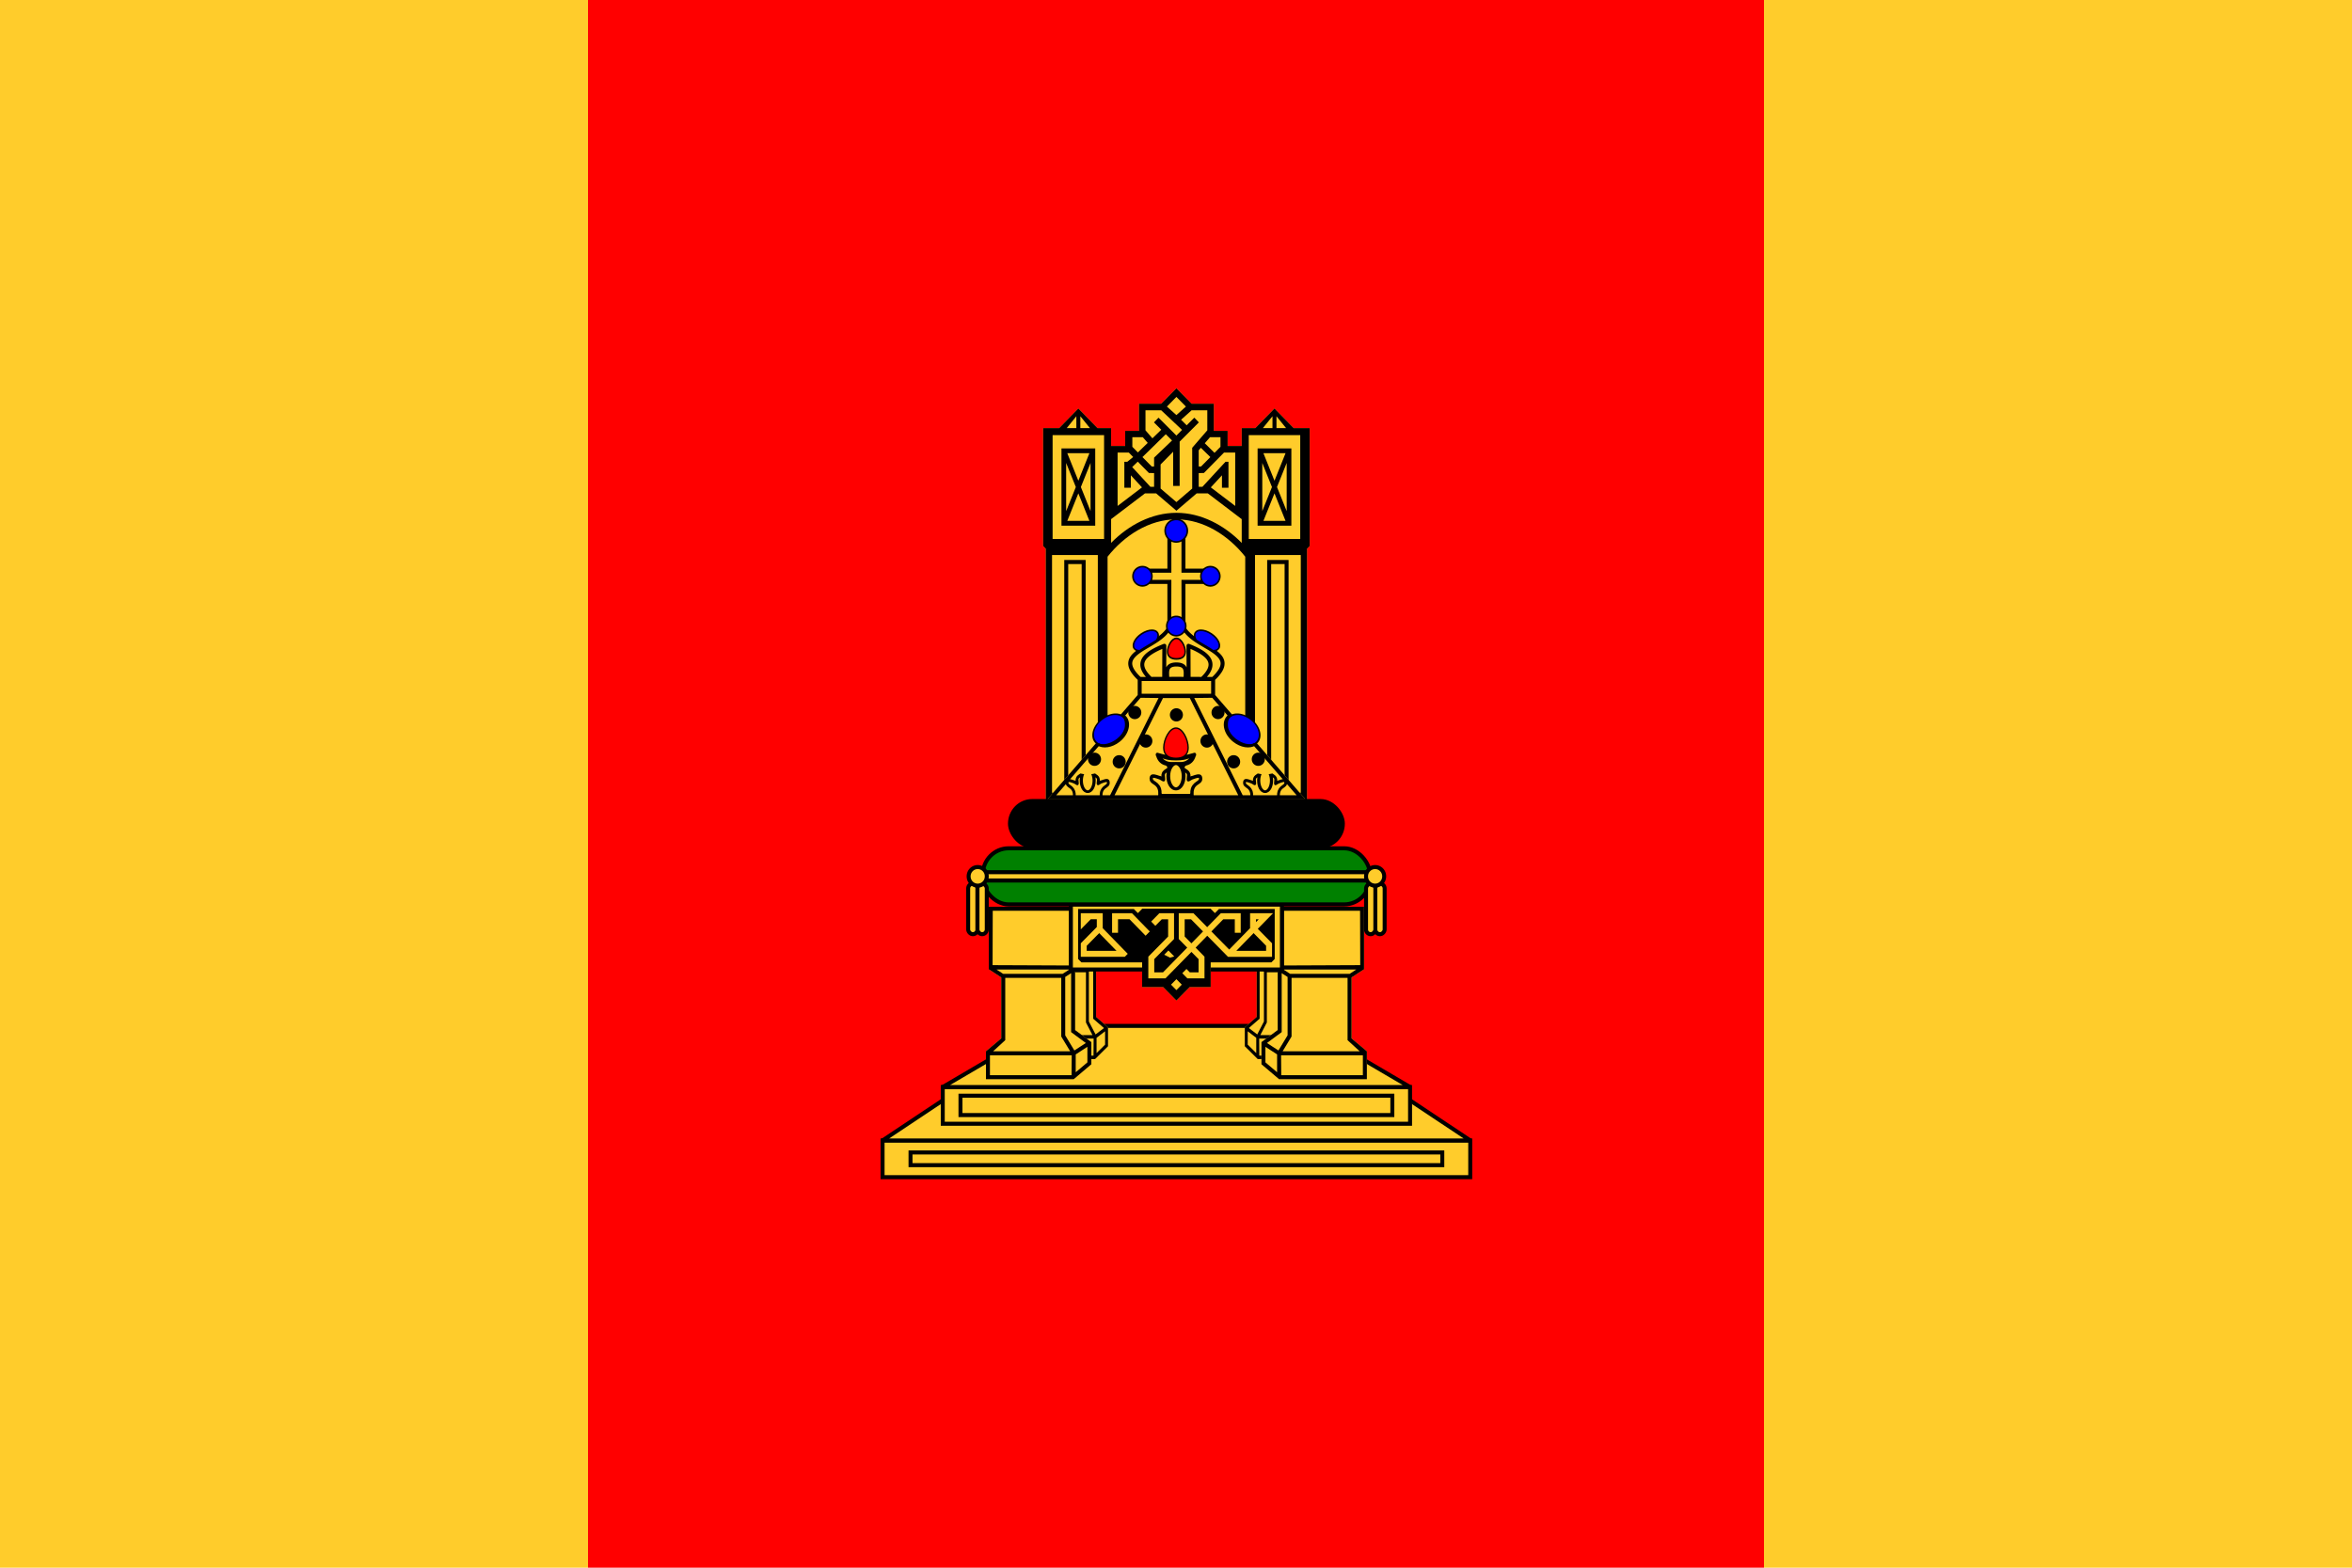 <?xml version="1.0" encoding="UTF-8" standalone="no"?>
<!-- Created with Inkscape (http://www.inkscape.org/) -->
<svg xmlns:dc="http://purl.org/dc/elements/1.1/" xmlns:cc="http://creativecommons.org/ns#" xmlns:rdf="http://www.w3.org/1999/02/22-rdf-syntax-ns#" xmlns:svg="http://www.w3.org/2000/svg" xmlns="http://www.w3.org/2000/svg" version="1.1" width="900" height="600" id="svg5450">
  <defs id="defs5452"/>
  <g transform="translate(-140,575.694)" id="layer1">
    <rect width="450" height="600" x="365" y="-575.694" id="rect6233" style="fill:#ff0000;fill-opacity:1;stroke:none"/>
    <g transform="matrix(0.249,0,0,0.253,863.167,-312.179)" id="g4528">
      <path d="m -1096.438,-454.188 -23.281,23.312 -34.219,0 0,41.094 -21.219,0 0,22.844 -21.625,0 0,-27 -20.906,0 -29.438,-29.688 -29.469,29.688 -24.656,0 0,178.312 4.094,4.188 0,393.344 c 133.812,0 267.625,0 401.437,0 l 0,-393.312 4.125,-4.219 0,-178.312 -24.656,0 -29.469,-29.688 -29.438,29.688 -20.906,0 0,27 -21.656,0 0,-22.844 -21.219,0 0,-41.094 -34.188,0 z" id="path4525" style="font-size:medium;font-style:normal;font-variant:normal;font-weight:normal;font-stretch:normal;text-indent:0;text-align:start;text-decoration:none;line-height:normal;letter-spacing:normal;word-spacing:normal;text-transform:none;direction:ltr;block-progression:tb;writing-mode:lr-tb;text-anchor:start;baseline-shift:baseline;color:#000000;fill:#ffcc2b;fill-opacity:1;stroke:none;stroke-width:7.2;marker:none;visibility:visible;display:inline;overflow:visible;enable-background:accumulate;font-family:Sans;-inkscape-font-specification:Sans"/>
      <path d="m -1096.438,-454.188 -23.281,23.312 -34.219,0 0,41.094 -21.219,0 0,22.844 -21.625,0 0,-27 -20.906,0 -29.438,-29.688 -29.469,29.688 -24.656,0 0,178.312 4.094,4.188 0,393.344 85.062,0 4.531,0 222.281,0 4.5,0 85.062,0 0,-393.312 4.125,-4.219 0,-178.312 -24.656,0 -29.469,-29.688 -29.438,29.688 -20.906,0 0,27 -21.656,0 0,-22.844 -21.219,0 0,-41.094 -34.188,0 z m 0,13.062 14.625,14.594 -14.625,12.906 -14.594,-12.906 z m -47.5,20.25 24.188,0 32,29.656 -8.688,8.562 -27.469,-27.062 -7.031,7.125 11.281,11.094 -13.625,13.031 -10.656,-12.125 z m 70.844,0 24.156,0 0,30.281 -23.219,26.438 0,61.688 -24.281,20.438 -24.281,-20.438 0,-36.469 19.281,-19.281 0,51.719 10,0 0,-67 29.5,-29.094 -7,-7.125 -11.719,11.531 -8.594,-8.406 z m -177.094,9 0,17.938 -14.781,0 z m 6.125,0 14.75,17.938 -14.75,0 z m 295.281,0 0,17.938 -14.75,0 z m 6.125,0 14.781,17.938 -14.781,0 z m -170.063,27.219 9.594,9.438 -27.594,25.969 0,13.375 -3.656,0 -14.25,-14.25 z m -173.969,1.312 79.094,0 0,157.125 -79.094,0 z m 301.438,0 79.094,0 0,157.125 -79.094,0 z m -178.906,3.156 16.062,0 7.594,8.625 -15.125,14.438 -8.531,-8.531 z m 119.375,0 16.062,0 0,14.531 -9.156,9.156 -14.938,-14.531 z m -14.063,16.031 14.594,14.031 -14.25,14.25 -3.656,0 0,-24.531 z m -214.219,0.969 0,116.812 51.875,0 0,-116.812 z m 301.406,0 0,116.812 51.875,0 0,-116.812 z m -215.156,6.25 17.219,0 6.719,6.719 -9,7.219 -4.562,0 0,39.281 10,0 0,-18.812 17.125,18.25 -37.5,28.094 z m 163.531,0 17.219,0 0,80.75 -37.5,-28.062 17.125,-18.25 0,18.812 10,0 0,-39.281 -4.562,0 -35.438,37.812 -5.719,0 0,-20.719 8,-0.188 z m -240.844,0.969 34,0 c -5.667,13.885 -11.333,27.771 -17,41.656 -5.667,-13.885 -11.333,-27.771 -17,-41.656 z m 301.406,0 34,0 -17,41.656 z m -193.125,12.781 17.125,17.125 8,0.188 0,20.719 -5.719,0 L -1164.375,-335 z m -110.031,1.969 c 4.958,12.146 9.917,24.292 14.875,36.438 -4.958,12.146 -9.917,24.292 -14.875,36.438 z m 37.5,0 0,72.875 c -4.958,-12.146 -9.917,-24.292 -14.875,-36.438 4.958,-12.146 9.917,-24.292 14.875,-36.438 z m 263.906,0 14.875,36.438 -14.875,36.438 z m 37.5,0 0,72.875 -14.875,-36.438 z M -1247.125,-295.25 c 5.667,13.885 11.333,27.771 17,41.656 l -34,0 c 5.667,-13.885 11.333,-27.771 17,-41.656 z m 301.406,0 17,41.656 -34,0 z m -199.062,0.094 17.25,0 31.094,26.188 31.094,-26.188 17.25,0 52.031,38.938 0,35.969 c -26.649,-26.724 -62.194,-45.577 -100.375,-45.531 -38.169,0.007 -73.7,18.76 -100.344,45.469 l 0,-35.938 z m 48.344,39.281 c 41.894,-0.007 80.23,24.59 105.781,56.469 l 0,371.438 -211.563,0 0,-371.438 c 25.56,-31.83 63.882,-56.528 105.781,-56.469 z m -191.125,53.906 70.375,0 0,359.625 -18.719,0 0,-352.062 -32.875,0 0,352.062 -18.781,0 z m 311.906,0 70.344,0 0,359.625 -18.75,0 0,-352.062 -32.875,0 0,352.062 -18.719,0 z m -287.031,13.656 20.656,0 0,345.969 -20.656,0 z m 311.875,0 20.656,0 0,345.969 -20.656,0 z" id="path4122" style="font-size:medium;font-style:normal;font-variant:normal;font-weight:normal;font-stretch:normal;text-indent:0;text-align:start;text-decoration:none;line-height:normal;letter-spacing:normal;word-spacing:normal;text-transform:none;direction:ltr;block-progression:tb;writing-mode:lr-tb;text-anchor:start;baseline-shift:baseline;color:#000000;fill:#000000;fill-opacity:1;stroke:none;stroke-width:7.2;marker:none;visibility:visible;display:inline;overflow:visible;enable-background:accumulate;font-family:Sans;-inkscape-font-specification:Sans"/>
      <g id="g4429">
        <g id="g4401">
          <path d="m -1110.281,-232.125 0,50.812 -30.094,0 0,11.531 0,11.531 30.094,0 0,65.312 c -8.298,14.087 -29.037,23.07 -44.063,33.094 -7.99,5.331 -14.695,11.235 -15.906,19.469 -1.176,7.995 3.206,16.771 14.344,27.25 l 0,22.906 -138.688,157.781 396.344,0 -138.688,-157.781 0,-22.906 c 11.137,-10.479 15.52,-19.255 14.344,-27.25 -1.211,-8.233 -7.916,-14.138 -15.906,-19.469 -15.025,-10.024 -35.765,-19.007 -44.062,-33.094 l 0,-65.312 30.062,0 0,-23.062 -30.062,0 0,-50.812 -27.719,0 z" id="path4369" style="font-size:medium;font-style:normal;font-variant:normal;font-weight:normal;font-stretch:normal;text-indent:0;text-align:start;text-decoration:none;line-height:normal;letter-spacing:normal;word-spacing:normal;text-transform:none;direction:ltr;block-progression:tb;writing-mode:lr-tb;text-anchor:start;baseline-shift:baseline;color:#000000;fill:#ffcc2b;fill-opacity:1;stroke:none;stroke-width:6.1;marker:none;visibility:visible;display:inline;overflow:visible;enable-background:accumulate;font-family:Sans;-inkscape-font-specification:Sans"/>
          <path d="m -1110.281,-232.125 0,50.812 -30.094,0 0,11.531 0,11.531 30.094,0 0,65.312 c -8.298,14.087 -29.037,23.07 -44.063,33.094 -7.99,5.331 -14.695,11.235 -15.906,19.469 -1.176,7.995 3.207,16.771 14.344,27.25 l 0,22.906 -138.688,157.781 396.344,0 -138.688,-157.781 0,-22.906 c 11.137,-10.479 15.52,-19.255 14.344,-27.25 -1.211,-8.233 -7.916,-14.138 -15.906,-19.469 -15.025,-10.024 -35.765,-19.007 -44.062,-33.094 l 0,-65.312 30.062,0 0,-23.062 -30.062,0 0,-50.812 -27.719,0 z m 6.094,6.094 15.531,0 0,50.812 30.062,0 0,10.875 -30.062,0 0.156,72.969 c 9.274,17.804 32.075,26.918 46.625,36.625 7.529,5.023 12.469,9.942 13.25,15.25 0.759,5.158 -2.189,12.16 -12.656,22 l -8.281,-0.031 c 3.495,-3.994 5.94,-7.846 7.312,-11.656 1.968,-5.462 1.589,-10.905 -0.906,-15.625 -4.991,-9.44 -17.069,-16.198 -33.594,-22.625 a 3.05,3.05 0 0 0 -1.188,-0.219 3.05,3.05 0 0 0 -2.969,3.062 l 0.125,32.656 c -0.967,-1.887 -2.434,-3.645 -4.469,-4.906 -2.79,-1.729 -6.439,-2.594 -11.188,-2.594 -4.749,0 -8.399,0.864 -11.188,2.594 -2.025,1.256 -3.48,2.998 -4.438,4.875 l 0.125,-32.625 a 3.05,3.05 0 0 0 -3.156,-3.062 3.05,3.05 0 0 0 -1,0.219 c -16.525,6.427 -28.603,13.185 -33.594,22.625 -2.495,4.72 -2.874,10.163 -0.906,15.625 1.373,3.81 3.817,7.662 7.313,11.656 l -8.281,0.031 c -10.468,-9.84 -13.415,-16.842 -12.656,-22 0.781,-5.308 5.721,-10.227 13.25,-15.25 14.55,-9.707 37.352,-18.821 46.625,-36.625 l 0.156,-72.969 -30.094,0 0,-10.875 30.094,0 0,-50.812 z m -13.875,166.094 -0.156,42.312 -16.531,0.062 c -5.371,-5.167 -8.726,-9.804 -10.125,-13.688 -1.478,-4.102 -1.182,-7.359 0.594,-10.719 3.216,-6.084 12.604,-12.221 26.219,-17.969 z m 43.281,0 c 13.615,5.748 23.002,11.885 26.219,17.969 1.776,3.359 2.072,6.616 0.594,10.719 -1.399,3.884 -4.754,8.52 -10.125,13.688 l -16.531,-0.062 -0.156,-42.312 z m -21.656,26.625 c 4.017,0 6.51,0.733 8,1.656 1.49,0.923 2.187,2 2.688,3.625 0.793,2.575 0.549,6.433 0.406,10.375 l -11.094,-0.031 -11.062,0.031 c -0.145,-3.944 -0.413,-7.801 0.375,-10.375 0.497,-1.624 1.232,-2.703 2.719,-3.625 1.486,-0.922 3.951,-1.656 7.969,-1.656 z m -53.375,21.938 34.625,0 0.312,0 71.812,0 0,19.25 -106.75,0 0,-19.25 z m -1.688,25.406 27.625,0.344 -74.438,147.062 -82.812,0 129.625,-147.406 z m 110.156,0 129.625,147.406 -82.844,0 L -1069,14.375 l 27.656,-0.344 z m -75.719,0.438 41.25,0 74.406,146.969 -190.063,0 74.406,-146.969 z" id="rect4147" style="font-size:medium;font-style:normal;font-variant:normal;font-weight:normal;font-stretch:normal;text-indent:0;text-align:start;text-decoration:none;line-height:normal;letter-spacing:normal;word-spacing:normal;text-transform:none;direction:ltr;block-progression:tb;writing-mode:lr-tb;text-anchor:start;baseline-shift:baseline;color:#000000;fill:#000000;fill-opacity:1;stroke:none;stroke-width:6.1;marker:none;visibility:visible;display:inline;overflow:visible;enable-background:accumulate;font-family:Sans;-inkscape-font-specification:Sans"/>
          <path d="m -981.25,-158.263 a 23.482,23.482 0 1 1 -46.964,0 23.482,23.482 0 1 1 46.964,0 z" transform="matrix(0.62,0,0,0.62,-421.313,-71.694)" id="path4176" style="fill:#0000ff;stroke:#000000;stroke-width:3.872;stroke-linecap:square;stroke-linejoin:miter;stroke-miterlimit:4;stroke-opacity:1;stroke-dasharray:none;stroke-dashoffset:0"/>
          <path d="m -981.25,-158.263 a 23.482,23.482 0 1 1 -46.964,0 23.482,23.482 0 1 1 46.964,0 z" transform="matrix(-0.62,0,0,0.62,-1771.562,-71.694)" id="path4182" style="fill:#0000ff;stroke:#000000;stroke-width:3.872;stroke-linecap:square;stroke-linejoin:miter;stroke-miterlimit:4;stroke-opacity:1;stroke-dasharray:none;stroke-dashoffset:0"/>
          <path d="m -981.25,-158.263 a 23.482,23.482 0 1 1 -46.964,0 23.482,23.482 0 1 1 46.964,0 z" transform="matrix(-0.726,0,0,0.726,-1826.11,-123.885)" id="path4204" style="fill:#0000ff;stroke:#000000;stroke-width:3.305;stroke-linecap:square;stroke-linejoin:miter;stroke-miterlimit:4;stroke-opacity:1;stroke-dasharray:none;stroke-dashoffset:0"/>
          <path d="m -1058.969,-88.125 c -3.694,0.038 -6.683,1.243 -8.281,3.656 -1.953,2.949 -1.396,7.106 1.031,11.344 8.756,5.816 18.444,10.781 26.188,15.969 3.806,0.014 6.898,-1.19 8.531,-3.656 3.652,-5.516 -1.375,-15.274 -11.25,-21.812 -5.554,-3.678 -11.47,-5.548 -16.219,-5.5 z" id="path4217" style="fill:#0000ff;stroke:#000000;stroke-width:2.4;stroke-linecap:square;stroke-linejoin:miter;stroke-miterlimit:4;stroke-opacity:1;stroke-dasharray:none;stroke-dashoffset:0"/>
          <path d="m -1133.875,-88.125 c 3.694,0.038 6.683,1.243 8.281,3.656 1.953,2.949 1.396,7.106 -1.031,11.344 -8.756,5.816 -18.444,10.781 -26.188,15.969 -3.806,0.014 -6.898,-1.19 -8.531,-3.656 -3.652,-5.516 1.375,-15.274 11.25,-21.812 5.554,-3.678 11.47,-5.548 16.219,-5.5 z" id="path4224" style="fill:#0000ff;stroke:#000000;stroke-width:2.4;stroke-linecap:square;stroke-linejoin:miter;stroke-miterlimit:4;stroke-opacity:1;stroke-dasharray:none;stroke-dashoffset:0"/>
          <path d="m -981.25,-158.263 a 23.482,23.482 0 1 1 -46.964,0 23.482,23.482 0 1 1 46.964,0 z" transform="matrix(0.62,0,0,0.62,-473.733,3.649)" id="path4230" style="fill:#0000ff;stroke:#000000;stroke-width:3.872;stroke-linecap:square;stroke-linejoin:miter;stroke-miterlimit:4;stroke-opacity:1;stroke-dasharray:none;stroke-dashoffset:0"/>
          <path d="m -1082.379,-54.847 c 0,7.215 -6.049,9.798 -13.511,9.798 -7.462,0 -13.511,-2.583 -13.511,-9.798 0,-7.215 6.049,-17.906 13.511,-17.906 7.462,0 13.511,10.691 13.511,17.906 z" transform="matrix(1,0,0,1.121,-0.539,5.72)" id="path4249" style="fill:#ff0000;stroke:#000000;stroke-width:2.267;stroke-linecap:square;stroke-linejoin:round;stroke-miterlimit:4;stroke-opacity:1;stroke-dashoffset:0"/>
          <path d="m -1097.141,58.786 c -5.752,0 -10.63,4.766 -14.113,10.836 -3.483,6.07 -5.629,13.594 -5.629,19.795 0,4.575 1.224,8.181 3.33,10.862 -6.531,-1.506 -11.972,-3.145 -11.972,-3.145 -2.72,0.059 -3.467,3.267 -1.956,5.154 2.464,8.226 7.832,12.644 14.668,14.219 1.726,0.769 2.679,1.901 2.273,3.779 -3.027,1.97 -6.693,3.74 -8.087,7.321 -0.465,1.691 -1.474,3.703 -0.502,5.365 -4.893,-0.756 -9.504,-3.888 -14.589,-2.96 -3.729,0.971 -4.526,5.604 -3.621,8.827 1.436,4.89 7.117,6.03 10.043,9.726 3.717,4.456 3.194,10.547 2.616,15.936 l 27.539,0 27.538,0 c -0.577,-5.389 -1.101,-11.481 2.616,-15.936 2.926,-3.695 8.634,-4.836 10.069,-9.726 0.906,-3.223 0.082,-7.856 -3.647,-8.827 -5.084,-0.928 -9.696,2.204 -14.589,2.96 0.971,-1.662 -0.036,-3.674 -0.502,-5.365 -1.394,-3.581 -5.06,-5.351 -8.087,-7.321 -0.407,-1.878 0.573,-3.01 2.299,-3.779 6.836,-1.574 12.177,-5.993 14.642,-14.219 1.512,-1.886 0.764,-5.094 -1.956,-5.154 0,0 -5.426,1.641 -11.946,3.145 2.105,-2.681 3.33,-6.287 3.33,-10.862 0,-6.201 -2.146,-13.725 -5.629,-19.795 -3.483,-6.07 -8.387,-10.836 -14.139,-10.836 z m -20.535,46.805 c 4.914,1.867 10.115,3.171 20.535,3.171 10.42,0 15.621,-1.305 20.535,-3.171 -6.992,6.992 -13.418,5.548 -20.509,5.55 -7.091,0.003 -13.664,1.348 -20.561,-5.55 z m 20.561,10.175 c 1.66,0 3.855,1.254 5.735,4.308 1.88,3.054 3.145,7.564 3.145,12.554 0,4.989 -1.265,9.473 -3.145,12.527 -1.88,3.054 -4.075,4.361 -5.735,4.361 -1.66,0 -3.881,-1.307 -5.761,-4.361 -1.88,-3.054 -3.171,-7.538 -3.171,-12.527 0,-4.989 1.292,-9.5 3.171,-12.554 1.88,-3.054 4.101,-4.308 5.761,-4.308 z m -14.192,11.126 c -0.33,1.834 -0.502,3.74 -0.502,5.735 0,5.597 1.362,10.705 3.753,14.589 2.391,3.884 6.085,6.871 10.941,6.871 4.856,0 8.551,-2.988 10.941,-6.871 2.391,-3.884 3.753,-8.991 3.753,-14.589 0,-1.985 -0.175,-3.883 -0.502,-5.709 0.783,0.579 1.526,1.212 2.194,1.929 1.837,2.44 -1.14,8.317 0.793,10.809 1.897,2.672 5.493,-1.033 8.114,-2.061 3.231,-0.947 6.391,-2.544 9.805,-2.59 1.523,2.845 -1.779,4.453 -3.674,5.788 -4.588,2.816 -8.228,7.388 -8.986,12.818 -0.796,1.687 0.38,5.075 -1.057,5.735 l -42.814,0 c -1.437,-0.66 -0.235,-4.048 -1.031,-5.735 -0.758,-5.43 -4.398,-10.002 -8.986,-12.818 -1.894,-1.335 -5.223,-2.943 -3.7,-5.788 3.414,0.046 6.601,1.643 9.832,2.59 2.621,1.028 6.216,4.733 8.114,2.061 1.933,-2.492 -1.07,-8.369 0.766,-10.809 0.681,-0.732 1.446,-1.367 2.246,-1.956 z" id="path4253" style="font-size:medium;font-style:normal;font-variant:normal;font-weight:normal;font-stretch:normal;text-indent:0;text-align:start;text-decoration:none;line-height:normal;letter-spacing:normal;word-spacing:normal;text-transform:none;direction:ltr;block-progression:tb;writing-mode:lr-tb;text-anchor:start;baseline-shift:baseline;color:#000000;fill:#000000;fill-opacity:1;stroke:none;stroke-width:6.1;marker:none;visibility:visible;display:inline;overflow:visible;enable-background:accumulate;font-family:Sans;-inkscape-font-specification:Sans"/>
          <path d="m -971.406,128.531 c -2.508,1.7 -5.507,3.278 -6.656,6.375 -0.388,1.48 -1.217,3.233 -0.406,4.688 -4.083,-0.662 -7.945,-3.406 -12.188,-2.594 -3.112,0.85 -3.787,4.897 -3.031,7.719 1.198,4.28 5.933,5.296 8.375,8.531 3.102,3.9 2.669,9.22 2.188,13.938 l 23,0 22.969,0 c -0.482,-4.718 -0.914,-10.037 2.188,-13.938 2.442,-3.235 7.208,-4.251 8.406,-8.531 0.756,-2.822 0.049,-6.869 -3.062,-7.719 -4.243,-0.813 -8.074,1.932 -12.156,2.594 0.811,-1.455 -0.049,-3.207 -0.438,-4.688 -1.146,-3.089 -4.121,-4.681 -6.625,-6.375 -1.832,0.476 -3.771,0.857 -5.781,1.094 1.181,2.576 1.938,5.965 1.938,9.656 0,4.367 -1.056,8.295 -2.625,10.969 -1.569,2.673 -3.427,3.812 -4.812,3.812 -1.385,0 -3.212,-1.139 -4.781,-3.812 -1.569,-2.673 -2.656,-6.601 -2.656,-10.969 0,-3.692 0.783,-7.08 1.969,-9.656 -2.031,-0.238 -3.963,-0.612 -5.812,-1.094 z m -0.562,5.75 c -0.275,1.605 -0.406,3.254 -0.406,5 0,4.9 1.13,9.382 3.125,12.781 1.995,3.4 5.072,6 9.125,6 4.053,0 7.161,-2.6 9.156,-6 1.995,-3.4 3.125,-7.882 3.125,-12.781 0,-1.738 -0.165,-3.402 -0.438,-5 0.654,0.507 1.287,1.06 1.844,1.688 1.533,2.136 -0.956,7.287 0.656,9.469 1.583,2.339 4.594,-0.913 6.781,-1.812 2.696,-0.829 5.339,-2.21 8.188,-2.25 1.271,2.49 -1.513,3.894 -3.094,5.062 -3.829,2.465 -6.836,6.465 -7.469,11.219 -0.664,1.477 0.293,4.454 -0.906,5.031 l -35.719,0 c -1.199,-0.577 -0.18,-3.554 -0.844,-5.031 -0.632,-4.754 -3.671,-8.754 -7.5,-11.219 -1.581,-1.168 -4.364,-2.572 -3.094,-5.062 2.849,0.04 5.491,1.421 8.188,2.25 2.187,0.9 5.198,4.151 6.781,1.812 1.613,-2.182 -0.908,-7.332 0.625,-9.469 0.568,-0.64 1.207,-1.172 1.875,-1.688 z" id="path4292" style="font-size:medium;font-style:normal;font-variant:normal;font-weight:normal;font-stretch:normal;text-indent:0;text-align:start;text-decoration:none;line-height:normal;letter-spacing:normal;word-spacing:normal;text-transform:none;direction:ltr;block-progression:tb;writing-mode:lr-tb;text-anchor:start;baseline-shift:baseline;color:#000000;fill:#000000;fill-opacity:1;stroke:none;stroke-width:6.1;marker:none;visibility:visible;display:inline;overflow:visible;enable-background:accumulate;font-family:Sans;-inkscape-font-specification:Sans"/>
          <path d="m -1221.438,128.531 c 2.508,1.7 5.507,3.278 6.656,6.375 0.388,1.48 1.217,3.233 0.406,4.688 4.083,-0.662 7.945,-3.406 12.188,-2.594 3.112,0.85 3.787,4.897 3.031,7.719 -1.198,4.28 -5.933,5.296 -8.375,8.531 -3.102,3.9 -2.669,9.22 -2.188,13.938 l -23,0 -22.969,0 c 0.482,-4.718 0.914,-10.037 -2.188,-13.938 -2.442,-3.235 -7.208,-4.251 -8.406,-8.531 -0.756,-2.822 -0.049,-6.869 3.062,-7.719 4.243,-0.813 8.074,1.932 12.156,2.594 -0.81,-1.455 0.049,-3.207 0.438,-4.688 1.146,-3.089 4.121,-4.681 6.625,-6.375 1.832,0.476 3.772,0.857 5.781,1.094 -1.181,2.576 -1.938,5.965 -1.938,9.656 0,4.367 1.056,8.295 2.625,10.969 1.569,2.673 3.427,3.812 4.812,3.812 1.385,0 3.212,-1.139 4.781,-3.812 1.569,-2.673 2.656,-6.601 2.656,-10.969 0,-3.692 -0.783,-7.08 -1.969,-9.656 2.031,-0.238 3.963,-0.612 5.812,-1.094 z m 0.562,5.75 c 0.275,1.605 0.406,3.254 0.406,5 0,4.9 -1.13,9.382 -3.125,12.781 -1.995,3.4 -5.072,6 -9.125,6 -4.053,0 -7.161,-2.6 -9.156,-6 -1.995,-3.4 -3.125,-7.882 -3.125,-12.781 0,-1.738 0.165,-3.402 0.438,-5 -0.654,0.507 -1.287,1.06 -1.844,1.688 -1.533,2.136 0.956,7.287 -0.656,9.469 -1.583,2.339 -4.594,-0.913 -6.781,-1.812 -2.696,-0.829 -5.339,-2.21 -8.188,-2.25 -1.271,2.49 1.513,3.894 3.094,5.062 3.829,2.465 6.836,6.465 7.469,11.219 0.664,1.477 -0.293,4.454 0.906,5.031 l 35.719,0 c 1.199,-0.577 0.18,-3.554 0.844,-5.031 0.632,-4.754 3.671,-8.754 7.5,-11.219 1.581,-1.168 4.364,-2.572 3.094,-5.062 -2.849,0.04 -5.491,1.421 -8.188,2.25 -2.187,0.9 -5.198,4.151 -6.781,1.812 -1.613,-2.182 0.908,-7.332 -0.625,-9.469 -0.568,-0.64 -1.207,-1.172 -1.875,-1.688 z" id="path4301" style="font-size:medium;font-style:normal;font-variant:normal;font-weight:normal;font-stretch:normal;text-indent:0;text-align:start;text-decoration:none;line-height:normal;letter-spacing:normal;word-spacing:normal;text-transform:none;direction:ltr;block-progression:tb;writing-mode:lr-tb;text-anchor:start;baseline-shift:baseline;color:#000000;fill:#000000;fill-opacity:1;stroke:none;stroke-width:6.1;marker:none;visibility:visible;display:inline;overflow:visible;enable-background:accumulate;font-family:Sans;-inkscape-font-specification:Sans"/>
          <path d="m -1097.141,60.821 c 4.596,0 9.07,4.083 12.368,9.831 3.299,5.749 5.365,13.039 5.365,18.764 0,5.725 -1.96,9.391 -5.101,11.761 -3.14,2.369 -7.598,3.409 -12.633,3.409 -5.035,0 -9.492,-1.04 -12.633,-3.409 -3.14,-2.369 -5.074,-6.035 -5.074,-11.761 0,-5.725 2.04,-13.016 5.339,-18.764 3.299,-5.749 7.772,-9.831 12.369,-9.831 z" id="path4303" style="font-size:medium;font-style:normal;font-variant:normal;font-weight:normal;font-stretch:normal;text-indent:0;text-align:start;text-decoration:none;line-height:normal;letter-spacing:normal;word-spacing:normal;text-transform:none;direction:ltr;block-progression:tb;writing-mode:lr-tb;text-anchor:start;baseline-shift:baseline;color:#000000;fill:#ff0000;fill-opacity:1;fill-rule:nonzero;stroke:none;stroke-width:2.4;marker:none;visibility:visible;display:inline;overflow:visible;enable-background:accumulate;font-family:Sans;-inkscape-font-specification:Sans"/>
          <path d="m -1086.786,44.505 a 10,10 0 1 1 -20,0 10,10 0 1 1 20,0 z" transform="matrix(-1,0,0,1,-2240.158,34.907)" id="path4329" style="fill:#000000;stroke:none"/>
          <path d="m -1086.786,44.505 a 10,10 0 1 1 -20,0 10,10 0 1 1 20,0 z" transform="translate(0.357,-4.643)" id="path4323" style="fill:#000000;stroke:none"/>
          <path d="m -1086.786,44.505 a 10,10 0 1 1 -20,0 10,10 0 1 1 20,0 z" transform="translate(47.283,34.907)" id="path4325" style="fill:#000000;stroke:none"/>
          <path d="m -1163.415,72.951 a 26.886,26.303 0 1 1 -53.773,0 26.886,26.303 0 1 1 53.773,0 z" transform="matrix(0.843,-0.65,0.468,0.607,-229.294,-755.383)" id="path4333" style="fill:#0000ff;fill-opacity:1;stroke:#000000;stroke-width:2.658;stroke-miterlimit:4;stroke-dasharray:none"/>
          <path d="m -1177.938,38.625 -2.262,3.429 c 4.818,2.817 5.491,13.2 3.981,18.321 -1.656,5.353 -5.579,11.062 -11.375,15.531 -9.653,7.445 -21.959,10.522 -28.279,6.727 l -2.284,3.43 c 9.379,5.633 23.125,3.284 34.312,-5.344 6.715,-5.179 11.35,-11.782 13.438,-18.531 2.088,-6.749 1.552,-13.853 -2.563,-19.188 -1.392,-1.805 -3.093,-3.253 -4.969,-4.375 z" id="path4335" style="font-size:medium;font-style:normal;font-variant:normal;font-weight:normal;font-stretch:normal;text-indent:0;text-align:start;text-decoration:none;line-height:normal;letter-spacing:normal;word-spacing:normal;text-transform:none;direction:ltr;block-progression:tb;writing-mode:lr-tb;text-anchor:start;baseline-shift:baseline;color:#000000;fill:#000000;fill-opacity:1;fill-rule:nonzero;stroke:none;stroke-width:6.1;marker:none;visibility:visible;display:inline;overflow:visible;enable-background:accumulate;font-family:Sans;-inkscape-font-specification:Sans"/>
          <path d="m -1163.415,72.951 a 26.886,26.303 0 1 1 -53.773,0 26.886,26.303 0 1 1 53.773,0 z" transform="matrix(-0.843,-0.65,-0.468,0.607,-1963.55,-755.383)" id="path4346" style="fill:#0000ff;fill-opacity:1;stroke:#000000;stroke-width:2.658;stroke-miterlimit:4;stroke-dasharray:none"/>
          <path d="m -1014.906,38.625 2.262,3.429 c -4.818,2.817 -5.491,13.2 -3.981,18.321 1.656,5.353 5.579,11.062 11.375,15.531 9.653,7.445 21.959,10.522 28.279,6.727 l 2.284,3.43 c -9.379,5.633 -23.125,3.284 -34.312,-5.344 -6.715,-5.179 -11.35,-11.782 -13.438,-18.531 -2.088,-6.749 -1.552,-13.853 2.563,-19.188 1.392,-1.805 3.093,-3.253 4.969,-4.375 z" id="path4348" style="font-size:medium;font-style:normal;font-variant:normal;font-weight:normal;font-stretch:normal;text-indent:0;text-align:start;text-decoration:none;line-height:normal;letter-spacing:normal;word-spacing:normal;text-transform:none;direction:ltr;block-progression:tb;writing-mode:lr-tb;text-anchor:start;baseline-shift:baseline;color:#000000;fill:#000000;fill-opacity:1;fill-rule:nonzero;stroke:none;stroke-width:6.1;marker:none;visibility:visible;display:inline;overflow:visible;enable-background:accumulate;font-family:Sans;-inkscape-font-specification:Sans"/>
          <path d="m -1086.786,44.505 a 10,10 0 1 1 -20,0 10,10 0 1 1 20,0 z" transform="matrix(0,-1,1,0,-1204.881,-1060.472)" id="path4350" style="fill:#000000;stroke:none"/>
          <path d="m -1086.786,44.505 a 10,10 0 1 1 -20,0 10,10 0 1 1 20,0 z" transform="matrix(0,-1,1,0,-1228.872,-985.973)" id="path4354" style="fill:#000000;stroke:none"/>
          <path d="m -1086.786,44.505 a 10,10 0 1 1 -20,0 10,10 0 1 1 20,0 z" transform="matrix(0,-1,1,0,-1266.753,-989.761)" id="path4356" style="fill:#000000;stroke:none"/>
          <path d="m -1086.786,44.505 a 10,10 0 1 1 -20,0 10,10 0 1 1 20,0 z" transform="matrix(0,-1,-1,0,-987.962,-1060.472)" id="path4360" style="fill:#000000;stroke:none"/>
          <path d="m -1086.786,44.505 a 10,10 0 1 1 -20,0 10,10 0 1 1 20,0 z" transform="matrix(0,-1,-1,0,-963.971,-985.973)" id="path4362" style="fill:#000000;stroke:none"/>
          <path d="m -1086.786,44.505 a 10,10 0 1 1 -20,0 10,10 0 1 1 20,0 z" transform="matrix(0,-1,-1,0,-926.091,-989.761)" id="path4364" style="fill:#000000;stroke:none"/>
        </g>
        <rect width="517.703" height="74.527" ry="37.264" x="-1355.279" y="167.188" id="rect4406" style="fill:#000000;fill-opacity:1;stroke:none"/>
      </g>
      <path d="m -1116.969,429.344 31.688,-31.938" id="path4022" style="fill:#ff00ff;fill-opacity:1;stroke:none"/>
      <path d="m -1075.889,429.344 -31.688,-31.938" id="path4086" style="fill:#ff00ff;fill-opacity:1;stroke:none"/>
      <rect width="903.076" height="55.558" x="-1547.967" y="683.656" id="rect4088" style="fill:#ffcc2b;fill-opacity:1;stroke:#000000;stroke-width:6.1;stroke-miterlimit:4;stroke-dasharray:none"/>
      <path d="m -1455.5,623.062 -92.469,60.594 451.531,0 451.562,0 -92.5,-60.594 -359.062,0 -359.062,0 z" id="path4191" style="fill:#ffcc2b;fill-opacity:1;stroke:#000000;stroke-width:6.1;stroke-linecap:square;stroke-linejoin:bevel;stroke-miterlimit:4;stroke-opacity:1;stroke-dasharray:none;stroke-dashoffset:0"/>
      <rect width="718.121" height="55.558" x="-1455.489" y="602.844" id="rect4090" style="fill:#ffcc2b;fill-opacity:1;stroke:#000000;stroke-width:6.1;stroke-miterlimit:4;stroke-dasharray:none"/>
      <rect width="663.67" height="29.294" x="-1428.264" y="615.976" id="rect4182" style="fill:#ffcc2b;fill-opacity:1;stroke:#000000;stroke-width:6.1;stroke-linecap:square;stroke-linejoin:miter;stroke-miterlimit:4;stroke-opacity:1;stroke-dasharray:none;stroke-dashoffset:0"/>
      <rect width="817.213" height="19.193" x="-1505.035" y="701.839" id="rect4184" style="fill:#ffcc2b;fill-opacity:1;stroke:#000000;stroke-width:6.1;stroke-linecap:square;stroke-linejoin:miter;stroke-miterlimit:4;stroke-opacity:1;stroke-dasharray:none;stroke-dashoffset:0"/>
      <path d="m -1295.312,510.344 -160.188,92.5 359.062,0 359.062,0 -160.188,-92.5 -198.875,0 -198.875,0 z" id="path4186" style="fill:#ffcc2b;fill-opacity:1;stroke:#000000;stroke-width:6.1;stroke-linecap:square;stroke-linejoin:bevel;stroke-miterlimit:4;stroke-opacity:1;stroke-dasharray:none;stroke-dashoffset:0"/>
      <g id="g4211">
        <path d="m -1219.844,413.656 -3.406,2.531 -10.562,7.781 -66.844,0 -2.25,0 0,2.625 0,81.062 -17.219,16.688 0,2.625 0,30.938 0,2.625 2.25,0 96.5,0 1.188,-1.156 17.844,-17.438 0.781,-0.781 0,-1.219 0,-27.5 -0.906,-0.781 -17.375,-14.781 0,-78.5 0,-4.719 z" id="path4209" style="font-size:medium;font-style:normal;font-variant:normal;font-weight:normal;font-stretch:normal;text-indent:0;text-align:start;text-decoration:none;line-height:normal;letter-spacing:normal;word-spacing:normal;text-transform:none;direction:ltr;block-progression:tb;writing-mode:lr-tb;text-anchor:start;baseline-shift:baseline;color:#000000;fill:#ffcc2b;fill-opacity:1;stroke:none;stroke-width:6.1;marker:none;visibility:visible;display:inline;overflow:visible;enable-background:accumulate;font-family:Sans;-inkscape-font-specification:Sans"/>
        <path d="m -1219.832,413.647 0,4.738 0,78.482 17.365,14.802 0.915,0.776 0,27.49 0,1.231 -0.801,0.776 -17.822,17.426 -1.213,1.151 -96.502,0 -2.242,0 0,-2.623 0,-30.916 0,-2.623 17.227,-16.703 0,-81.052 0,-2.623 2.242,0 66.851,0 10.547,-7.789 3.432,-2.543 z m -4.484,9.476 -6.635,4.925 0,75.671 10.295,19.594 12.903,-9.69 -15.626,-13.33 -0.938,-0.776 0,-1.338 0,-75.056 z m -11.096,6.103 -63.008,0 0,79.579 0,1.151 -0.755,0.776 -12.903,13.625 86.71,0 -9.7,-18.523 -0.343,-0.616 0,-0.749 0,-75.243 z m 29.399,89.323 -13.132,9.85 0,23.154 13.132,-12.822 0,-20.183 z m -17.616,11.028 -92.017,0 0,25.723 91.834,0 0.183,-25.723 z" id="path4082" style="font-size:medium;font-style:normal;font-variant:normal;font-weight:normal;font-stretch:normal;text-indent:0;text-align:start;text-decoration:none;line-height:normal;letter-spacing:normal;word-spacing:normal;text-transform:none;direction:ltr;block-progression:tb;writing-mode:lr-tb;text-anchor:start;baseline-shift:baseline;color:#000000;fill:#000000;fill-opacity:1;stroke:none;stroke-width:6.1;marker:none;visibility:visible;display:inline;overflow:visible;enable-background:accumulate;font-family:Sans;-inkscape-font-specification:Sans"/>
      </g>
      <g id="g4233">
        <path d="m -1255.514,330.094 0,91.594 3.406,-2.156 0,97.156 24.969,18.188 0,33.531 -27.094,22.594 -134.875,0 0,-42.219 23.531,-19.5 0,-92.25 -16.719,-10.75 -1.938,-1.219 -0.531,0 0,-94.969 z" id="path4231" style="font-size:medium;font-style:normal;font-variant:normal;font-weight:normal;font-stretch:normal;text-indent:0;text-align:start;text-decoration:none;line-height:normal;letter-spacing:normal;word-spacing:normal;text-transform:none;direction:ltr;block-progression:tb;writing-mode:lr-tb;text-anchor:start;baseline-shift:baseline;color:#000000;fill:#ffcc2b;fill-opacity:1;fill-rule:nonzero;stroke:none;stroke-width:6.1;marker:none;visibility:visible;display:inline;overflow:visible;enable-background:accumulate;font-family:Sans;-inkscape-font-specification:Sans"/>
        <path d="m -1255.514,330.094 0,91.594 3.406,-2.156 0,97.156 24.969,18.188 0,33.531 -27.094,22.594 -134.875,0 0,-42.219 23.531,-19.5 0,-92.25 -16.719,-10.75 -1.938,-1.219 -0.531,0 0,-94.969 z m -6.094,6.094 -117.062,0 -0.25,82.281 117.312,0.5 z m 0.75,88.875 -112.062,0 10.156,6.531 91.562,0 z m 2.625,5.531 -9.062,5.75 0,88.344 14.062,22.875 17.625,-11.312 -22.625,-16.469 z m -15.156,7.125 -86.062,0 0,94.25 -18.656,16.812 118.438,0 -13.719,-22.344 z M -1233.232,542 l -17.938,11.5 0,27.031 17.938,-14.969 z m -24.062,12.875 -125.688,0 0,30.031 125.438,0 z" id="path4080" style="font-size:medium;font-style:normal;font-variant:normal;font-weight:normal;font-stretch:normal;text-indent:0;text-align:start;text-decoration:none;line-height:normal;letter-spacing:normal;word-spacing:normal;text-transform:none;direction:ltr;block-progression:tb;writing-mode:lr-tb;text-anchor:start;baseline-shift:baseline;color:#000000;fill:#000000;fill-opacity:1;fill-rule:nonzero;stroke:none;stroke-width:6.1;marker:none;visibility:visible;display:inline;overflow:visible;enable-background:accumulate;font-family:Sans;-inkscape-font-specification:Sans"/>
      </g>
      <g id="g4270">
        <path d="m -973.025,413.647 0,4.738 0,78.482 -17.365,14.802 -0.915,0.776 0,27.49 0,1.231 0.801,0.776 17.822,17.426 1.213,1.151 96.502,0 2.242,0 0,-2.623 0,-30.916 0,-2.623 -17.228,-16.703 0,-81.052 0,-2.623 -2.242,0 -66.851,0 -10.547,-7.789 -3.432,-2.543 z" id="path4268" style="font-size:medium;font-style:normal;font-variant:normal;font-weight:normal;font-stretch:normal;text-indent:0;text-align:start;text-decoration:none;line-height:normal;letter-spacing:normal;word-spacing:normal;text-transform:none;direction:ltr;block-progression:tb;writing-mode:lr-tb;text-anchor:start;baseline-shift:baseline;color:#000000;fill:#ffcc2b;fill-opacity:1;stroke:none;stroke-width:6.1;marker:none;visibility:visible;display:inline;overflow:visible;enable-background:accumulate;font-family:Sans;-inkscape-font-specification:Sans"/>
        <path d="m -973.025,413.647 0,4.738 0,78.482 -17.365,14.802 -0.915,0.776 0,27.49 0,1.231 0.801,0.776 17.822,17.426 1.213,1.151 96.502,0 2.242,0 0,-2.623 0,-30.916 0,-2.623 -17.228,-16.703 0,-81.052 0,-2.623 -2.242,0 -66.851,0 -10.547,-7.789 -3.432,-2.543 z m 4.484,9.476 6.635,4.925 0,75.671 -10.295,19.594 -12.903,-9.69 15.626,-13.33 0.938,-0.776 0,-1.338 0,-75.056 z m 11.096,6.103 63.007,0 0,79.579 0,1.151 0.755,0.776 12.903,13.625 -86.71,0 9.7,-18.523 0.343,-0.616 0,-0.749 0,-75.243 z m -29.399,89.323 13.132,9.85 0,23.154 -13.132,-12.822 0,-20.183 z m 17.616,11.028 92.017,0 0,25.723 -91.834,0 -0.183,-25.723 z" id="path3939" style="font-size:medium;font-style:normal;font-variant:normal;font-weight:normal;font-stretch:normal;text-indent:0;text-align:start;text-decoration:none;line-height:normal;letter-spacing:normal;word-spacing:normal;text-transform:none;direction:ltr;block-progression:tb;writing-mode:lr-tb;text-anchor:start;baseline-shift:baseline;color:#000000;fill:#000000;fill-opacity:1;stroke:none;stroke-width:6.1;marker:none;visibility:visible;display:inline;overflow:visible;enable-background:accumulate;font-family:Sans;-inkscape-font-specification:Sans"/>
      </g>
      <g id="g4254">
        <path d="m -937.344,330.094 0,91.594 -3.406,-2.156 0,97.156 -24.969,18.188 0,33.531 L -938.625,591 l 134.875,0 0,-42.219 -23.531,-19.5 0,-92.25 16.719,-10.75 1.938,-1.219 0.531,0 0,-94.969 z" id="path4252" style="font-size:medium;font-style:normal;font-variant:normal;font-weight:normal;font-stretch:normal;text-indent:0;text-align:start;text-decoration:none;line-height:normal;letter-spacing:normal;word-spacing:normal;text-transform:none;direction:ltr;block-progression:tb;writing-mode:lr-tb;text-anchor:start;baseline-shift:baseline;color:#000000;fill:#ffcc2b;fill-opacity:1;fill-rule:nonzero;stroke:none;stroke-width:6.1;marker:none;visibility:visible;display:inline;overflow:visible;enable-background:accumulate;font-family:Sans;-inkscape-font-specification:Sans"/>
        <path d="m -937.344,330.094 0,91.594 -3.406,-2.156 0,97.156 -24.969,18.188 0,33.531 L -938.625,591 l 134.875,0 0,-42.219 -23.531,-19.5 0,-92.25 16.719,-10.75 1.938,-1.219 0.531,0 0,-94.969 z m 6.094,6.094 117.062,0 0.25,82.281 -117.312,0.5 z m -0.75,88.875 112.062,0 -10.156,6.531 -91.562,0 z m -2.625,5.531 9.062,5.75 0,88.344 -14.062,22.875 -17.625,-11.312 22.625,-16.469 z m 15.156,7.125 86.062,0 0,94.25 18.656,16.812 -118.438,0 13.719,-22.344 z M -959.625,542 l 17.938,11.5 0,27.031 -17.938,-14.969 z m 24.062,12.875 125.688,0 0,30.031 -125.438,0 z" id="rect4410" style="font-size:medium;font-style:normal;font-variant:normal;font-weight:normal;font-stretch:normal;text-indent:0;text-align:start;text-decoration:none;line-height:normal;letter-spacing:normal;word-spacing:normal;text-transform:none;direction:ltr;block-progression:tb;writing-mode:lr-tb;text-anchor:start;baseline-shift:baseline;color:#000000;fill:#000000;fill-opacity:1;fill-rule:nonzero;stroke:none;stroke-width:6.1;marker:none;visibility:visible;display:inline;overflow:visible;enable-background:accumulate;font-family:Sans;-inkscape-font-specification:Sans"/>
      </g>
      <g id="g4310">
        <rect width="324.259" height="98.49" x="-1258.558" y="326.568" id="rect4408" style="fill:#ffcc2b;fill-opacity:1;stroke:#000000;stroke-width:6.1;stroke-linecap:square;stroke-linejoin:miter;stroke-miterlimit:4;stroke-opacity:1;stroke-dasharray:none;stroke-dashoffset:0"/>
        <g id="g4306">
          <path d="m -1148.938,333.062 -6.688,6.688 -6.156,-6.156 -85.719,0 0,80.188 5.188,5.188 93.219,0 0,32.688 32.313,0 20.344,20.344 20.375,-20.344 32.312,0 0,-32.688 93.219,0 5.188,-5.188 0,-80.188 -85.75,0 -6.156,6.156 -6.688,-6.688 -52.5,0 -52.5,0 z" id="path4299" style="fill:#ffcc2b;fill-opacity:1;stroke:none"/>
          <path d="m -1148.938,333.062 -6.688,6.688 -6.156,-6.156 -85.719,0 0,75.545 5.188,5.188 93.219,0 0,37.33 32.313,0 20.344,20.344 20.375,-20.344 32.312,0 0,-37.33 93.219,0 5.188,-5.188 0,-75.545 -85.75,0 -6.156,6.156 -6.688,-6.688 -52.5,0 z m -94.438,6.875 33.719,0 0,22.594 32.062,32.344 6.406,6.469 -4.531,4.531 -67.656,0 0,-20.469 24.625,-24.594 0,-11.75 -9.281,0 -15.344,15.344 z m 48.094,0 30.562,0 27.375,27.594 -6.437,6.438 -6.406,-6.469 -3.094,-3.125 -15.188,-15.312 -17.687,0 0,20.438 -9.125,0 z m 72.625,0 22.594,0 0,39.031 -13,13 -6.438,6.438 -10.969,10.969 0,19.969 13.5,0 37.156,-37.375 -6.5,-6.5 -6.5,-6.5 0,-39.031 22.594,0 21.094,21.094 20.969,-21.094 30.562,0 0,29.562 -9.094,0 0,-20.438 -17.719,0 -18.25,18.438 27.375,27.375 32.062,-32.312 0,-22.625 35.25,0 -23.406,23.594 21.906,21.875 0,20.469 -67.687,0 -31.906,-31.906 -17.844,18 13.625,13.656 0,32.812 -26.344,0 -7.781,-7.781 6.437,-6.438 5.094,5.125 13.5,0 0,-19.969 -10.969,-10.938 -39.875,40 -26.375,0 0,-32.812 30.438,-30.438 0,-26.125 -9.719,0 -9.938,9.906 -6.406,-6.438 z m 38.937,9.125 0,26.094 10.344,10.344 17.844,-18 -18.438,-18.438 z m 109.625,0 0,4.281 4.25,-4.281 z M -1215.062,370 l -19.219,19.219 0,7.562 45.781,0 z m 237.281,0 -26.563,26.781 45.75,0 0,-7.594 z m -130.969,26.281 9.031,9.062 -6.437,1.795 -9.031,-4.42 z m 12.312,43.406 8.281,8.281 -8.281,8.281 -8.281,-8.281 z" id="path3164" style="fill:#000000;fill-opacity:1;stroke:none"/>
        </g>
      </g>
      <rect width="595.067" height="84.853" ry="39.692" x="-1393.962" y="241.715" id="rect4316" style="fill:#008000;fill-opacity:1;stroke:#000000;stroke-width:6.1;stroke-miterlimit:4;stroke-opacity:1;stroke-dasharray:none"/>
      <rect width="594.729" height="12.604" ry="6.302" x="-1393.879" y="277.839" id="rect4318" style="fill:#ffcc2b;fill-opacity:1;stroke:#000000;stroke-width:6.1;stroke-linecap:square;stroke-linejoin:bevel;stroke-miterlimit:4;stroke-opacity:1;stroke-dasharray:none;stroke-dashoffset:0"/>
      <g id="g4330">
        <g id="g4326">
          <rect width="14.286" height="76.429" ry="7.143" x="-1416.429" y="295.219" id="rect4322" style="fill:#ffcc2b;fill-opacity:1;stroke:#000000;stroke-width:6.1;stroke-linecap:square;stroke-linejoin:bevel;stroke-miterlimit:4;stroke-opacity:1;stroke-dasharray:none;stroke-dashoffset:0"/>
          <rect width="14.286" height="76.429" ry="7.143" x="-1402.143" y="295.219" id="rect4324" style="fill:#ffcc2b;fill-opacity:1;stroke:#000000;stroke-width:6.1;stroke-linecap:square;stroke-linejoin:bevel;stroke-miterlimit:4;stroke-opacity:1;stroke-dasharray:none;stroke-dashoffset:0"/>
        </g>
        <path d="m -1388.571,294.148 a 13.929,13.929 0 1 1 -27.857,0 13.929,13.929 0 1 1 27.857,0 z" transform="translate(0.714,-10)" id="path4320" style="fill:#ffcc2b;fill-opacity:1;stroke:#000000;stroke-width:6.1;stroke-linecap:square;stroke-linejoin:bevel;stroke-miterlimit:4;stroke-opacity:1;stroke-dasharray:none;stroke-dashoffset:0"/>
      </g>
      <g transform="matrix(-1,0,0,1,-2192.857,1.415459e-5)" id="g4338">
        <g id="g4340">
          <rect width="14.286" height="76.429" ry="7.143" x="-1416.429" y="295.219" id="rect4342" style="fill:#ffcc2b;fill-opacity:1;stroke:#000000;stroke-width:6.1;stroke-linecap:square;stroke-linejoin:bevel;stroke-miterlimit:4;stroke-opacity:1;stroke-dasharray:none;stroke-dashoffset:0"/>
          <rect width="14.286" height="76.429" ry="7.143" x="-1402.143" y="295.219" id="rect4344" style="fill:#ffcc2b;fill-opacity:1;stroke:#000000;stroke-width:6.1;stroke-linecap:square;stroke-linejoin:bevel;stroke-miterlimit:4;stroke-opacity:1;stroke-dasharray:none;stroke-dashoffset:0"/>
        </g>
        <path d="m -1388.571,294.148 a 13.929,13.929 0 1 1 -27.857,0 13.929,13.929 0 1 1 27.857,0 z" transform="translate(0.714,-10)" id="path4347" style="fill:#ffcc2b;fill-opacity:1;stroke:#000000;stroke-width:6.1;stroke-linecap:square;stroke-linejoin:bevel;stroke-miterlimit:4;stroke-opacity:1;stroke-dasharray:none;stroke-dashoffset:0"/>
      </g>
    </g>
    <rect width="225" height="600" x="140" y="-575.694" id="rect6225" style="fill:#ffcc2b;fill-opacity:1;stroke:none"/>
    <rect width="225" height="600" x="815" y="-575.694" id="rect6231" style="fill:#ffcc2b;fill-opacity:1;stroke:none"/>
  </g>
</svg>